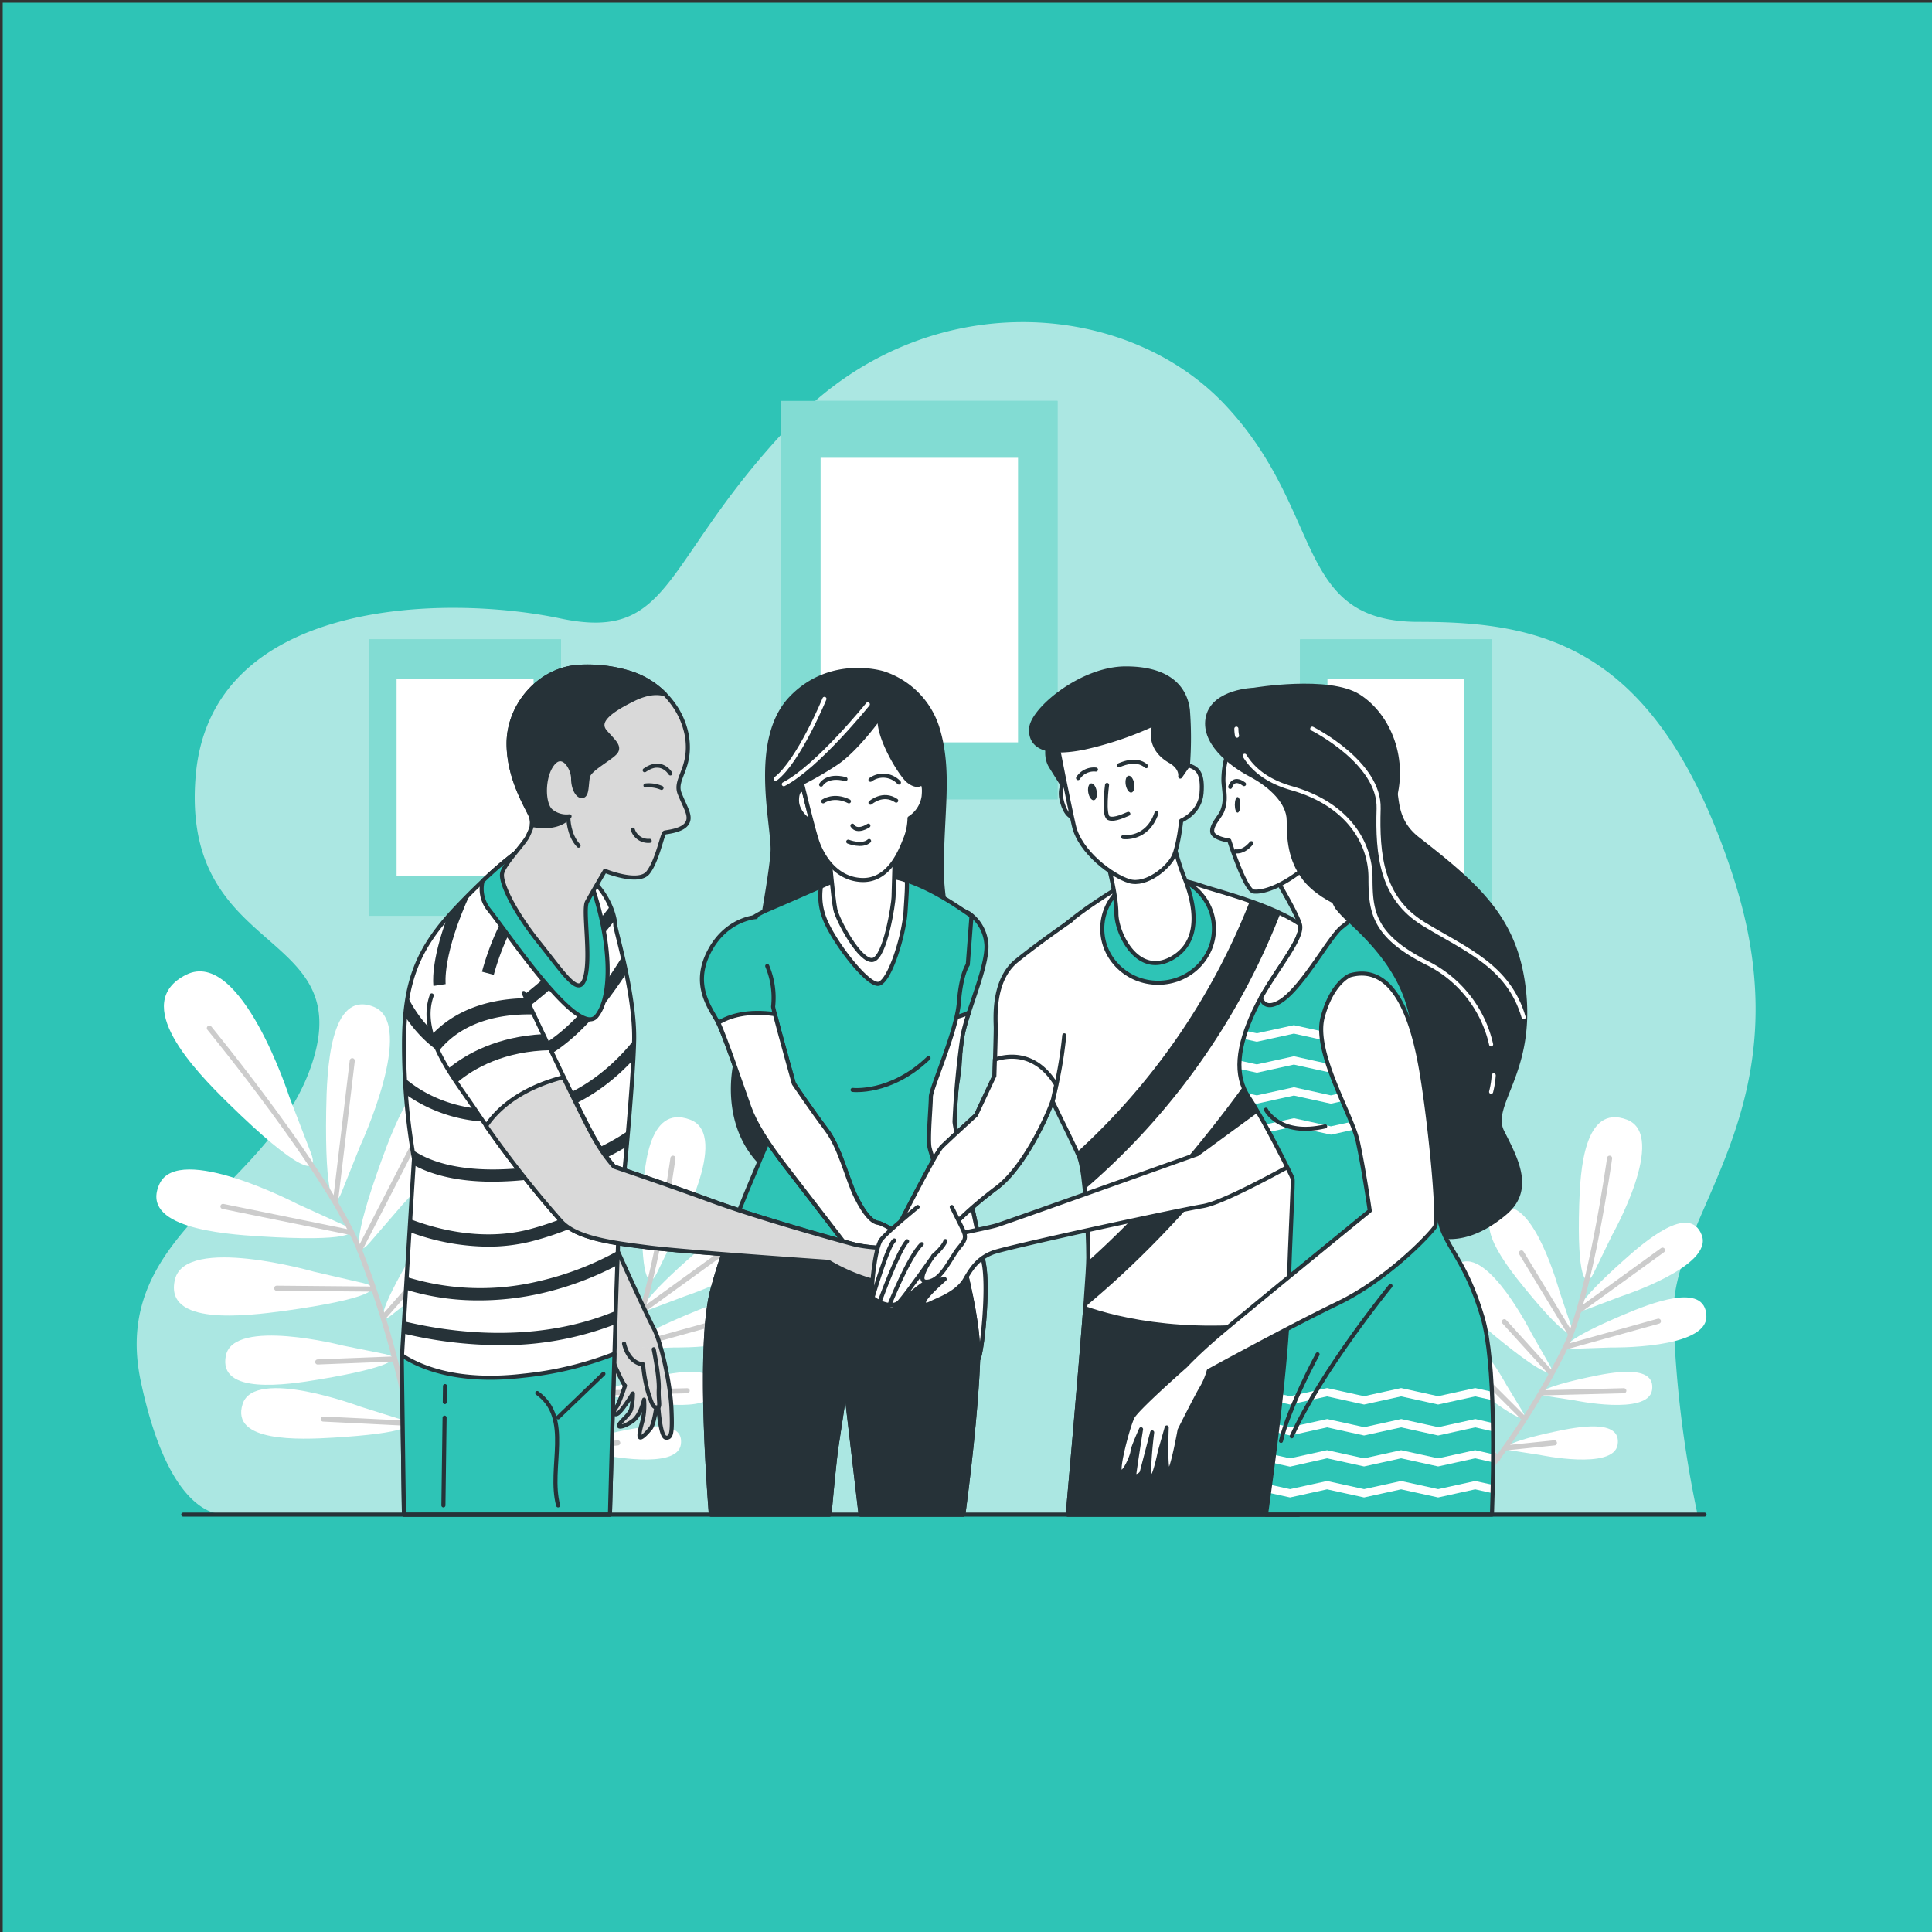 <?xml version="1.0" encoding="UTF-8" standalone="no"?>
<svg
   viewBox="0 0 500 500"
   version="1.1"
   id="svg145"
   sodipodi:docname="Team spirit-bro.svg"
   inkscape:version="1.3.2 (091e20e, 2023-11-25, custom)"
   xmlns:inkscape="http://www.inkscape.org/namespaces/inkscape"
   xmlns:sodipodi="http://sodipodi.sourceforge.net/DTD/sodipodi-0.dtd"
   xmlns="http://www.w3.org/2000/svg"
   xmlns:svg="http://www.w3.org/2000/svg">
  <rect x="0" y="0" width="500" height="500" fill="#808080" stroke="none"/>
  <sodipodi:namedview
     id="namedview145"
     pagecolor="#ffffff"
     bordercolor="#000000"
     borderopacity="0.25"
     inkscape:showpageshadow="2"
     inkscape:pageopacity="0.0"
     inkscape:pagecheckerboard="0"
     inkscape:deskcolor="#d1d1d1"
     inkscape:zoom="1.554"
     inkscape:cx="275.41828"
     inkscape:cy="250"
     inkscape:window-width="1920"
     inkscape:window-height="991"
     inkscape:window-x="-9"
     inkscape:window-y="-9"
     inkscape:window-maximized="1"
     inkscape:current-layer="svg145" />
  <defs
     id="defs5">
    <clipPath
       id="freepik--clip-path--inject-37">
      <path
         d="M168.05,331.43s8,17.76,9.91,21.34,4.13,13.77,4.4,19.82,0,7.3-1.37,7.16-1.93-7.71-1.93-8.95v-1.92s-.69,7.15-1.79,8.53-2.62,2.89-2.75,2.07.27-2.21.82-4.27a16.29,16.29,0,0,0,.28-4.82s-.83,3.85-2.75,5.23-4,1.93-3.31.83,2.48-2.34,2.89-3.72a17.32,17.32,0,0,0,.42-3.85s-2.62,4.26-3.72,4.95-1.1-.82-.41-1.51,2.2-5.37,2.2-5.37-.42-.28-2.34-4.54-3-11.71-3.58-14.6-1.65-6.74-1.65-6.74l-10.6-17.76s-.83-4.27,3.16-5S168.05,331.43,168.05,331.43Z"
         style="fill:#fff;stroke:#263238;stroke-linecap:round;stroke-linejoin:round"
         id="path1" />
    </clipPath>
    <clipPath
       id="freepik--clip-path-2--inject-37">
      <path
         d="M178,358s1.38,6.75,1.24,9.77.55,4.55-.42,4.55-1.23-.69-2.2-3.72a35.52,35.52,0,0,1-1.24-6.88s-3.44,0-4.68-5.1"
         style="fill:#fff;stroke:#263238;stroke-linecap:round;stroke-linejoin:round"
         id="path2" />
    </clipPath>
    <clipPath
       id="freepik--clip-path-3--inject-37">
      <path
         d="M239,333.22c-1.09,0-7.89,0-12-1.09s-23.49-6.51-34.64-10.59-24.15-8.46-24.15-8.46a39.41,39.41,0,0,1-4.63-6.53c-1.23-2-4.45-8.53-7.82-15.48-10.85,2.84-16.31,8-19,12a261.84,261.84,0,0,0,18.39,23.36c3.81,4.35,13.33,5.44,21.77,6.53s44.09,3.54,44.09,3.54a45,45,0,0,0,9.8,4.35c4.35,1.09,6.8,1.36,9.79.27s9.26-1.63,11.16-2.17,3-1.64,2.18-2.18S240.13,333.22,239,333.22Z"
         style="fill:#fff;stroke:#263238;stroke-linecap:round;stroke-linejoin:round"
         id="path3" />
    </clipPath>
    <clipPath
       id="freepik--clip-path-4--inject-37">
      <path
         d="M171.3,191.36a20.67,20.67,0,0,1,11.12,7.42,19.13,19.13,0,0,1,3.73,8.26c1.33,8.1-3.23,10.6-1.76,14.28s2.94,5.59,1.76,7.36-4.85,2.06-5.44,2.21-1.77,6.91-4.12,9.86-10.6-.44-10.6-.44-3.38,5.74-4.41,7.65,1,13.39-.45,18.54-4.85-.44-11.33-8.53-9.42-14.72-9.12-16.93,5.44-7.36,6.33-9.27,1.32-2.8.88-4.56-5.59-9-5.59-18.25,7.35-18.1,17.07-18.84A35.63,35.63,0,0,1,171.3,191.36Z"
         style="fill:#fff;stroke:#263238;stroke-linecap:round;stroke-linejoin:round"
         id="path4" />
    </clipPath>
    <clipPath
       id="freepik--clip-path-5--inject-37">
      <path
         d="M335.14,315.93c.26.78-.52,11.75-1.05,30.82-.4,14.63-3.87,40.63-5.47,51.93h55.59c.4-11.46.9-37.67-2.32-48.54-4.18-14.1-8.88-17-10.44-23.24s-3.92-40.75-7.84-53.81-15.67-20.9-17.5-23.77-7.58-19.59-7.58-19.59l-9.92,8.36s7.31,11.75,8.36,15.41-7.06,12.27-11.23,21.16-5,15.93-1.31,21.41S334.88,315.14,335.14,315.93Z"
         style="fill:#2EC4B6;stroke:#263238;stroke-linecap:round;stroke-linejoin:round"
         id="path5" />
    </clipPath>
  </defs>
  <rect
     style="fill:#2ec4b6;fill-opacity:1;stroke:#323232;stroke-width:0.699"
     id="rect98"
     width="500.644"
     height="500.001"
     x="0.35"
     y="0.35" />
  <g
     id="freepik--background-simple--inject-37"
     transform="matrix(1.052,0,0,1.052,-18.071,-27.431)">
    <path
       d="M 434.75,398.49 H 74.07 c 0,0 -14.34,4.68 -22.25,-32.56 -7.91,-37.24 32.8,-47.22 42.48,-79.38 9.68,-32.16 -32.55,-25.39 -29,-69.4 3.55,-44.01 61.58,-44.86 89.73,-38.93 28.15,5.93 24.63,-14.39 57.18,-48.25 32.55,-33.86 81.79,-30.46 106.41,-4.23 24.62,26.23 16.72,53.32 47.51,53.32 30.79,0 58.94,5.93 77.41,62.63 18.47,56.7 -15.29,82.62 -14.68,108.18 a 275.52,275.52 0 0 0 5.89,48.62 z"
       style="fill:#2ec4b6"
       id="path6" />
    <path
       d="M 434.75,398.49 H 74.07 c 0,0 -14.34,4.68 -22.25,-32.56 -7.91,-37.24 32.8,-47.22 42.48,-79.38 9.68,-32.16 -32.55,-25.39 -29,-69.4 3.55,-44.01 61.58,-44.86 89.73,-38.93 28.15,5.93 24.63,-14.39 57.18,-48.25 32.55,-33.86 81.79,-30.46 106.41,-4.23 24.62,26.23 16.72,53.32 47.51,53.32 30.79,0 58.94,5.93 77.41,62.63 18.47,56.7 -15.29,82.62 -14.68,108.18 a 275.52,275.52 0 0 0 5.89,48.62 z"
       style="opacity:0.6;fill:#ffffff"
       id="path7" />
  </g>
  <g
     id="freepik--Pictures--inject-37"
     transform="matrix(1.052,0,0,1.052,-18.071,-27.431)">
    <rect
       x="209.33"
       y="124.7"
       width="68"
       height="98"
       style="fill:#2ec4b6"
       id="rect7" />
    <rect
       x="209.33"
       y="124.7"
       width="68"
       height="98"
       style="opacity:0.4;fill:#ffffff"
       id="rect8" />
    <rect
       x="219.05"
       y="138.7"
       width="48.57"
       height="70"
       style="fill:#ffffff"
       id="rect9" />
    <rect
       x="108"
       y="183.37"
       width="47.18"
       height="68"
       style="fill:#2ec4b6"
       id="rect10" />
    <rect
       x="108"
       y="183.37"
       width="47.18"
       height="68"
       style="opacity:0.4;fill:#ffffff"
       id="rect11" />
    <rect
       x="114.74"
       y="193.08"
       width="33.7"
       height="48.57"
       style="fill:#ffffff"
       id="rect12" />
    <rect
       x="337"
       y="183.37"
       width="47.18"
       height="68"
       style="fill:#2ec4b6"
       id="rect13" />
    <rect
       x="337"
       y="183.37"
       width="47.18"
       height="68"
       style="opacity:0.4;fill:#ffffff"
       id="rect14" />
    <rect
       x="343.74"
       y="193.08"
       width="33.7"
       height="48.57"
       style="fill:#ffffff"
       id="rect15" />
  </g>
  <g
     id="freepik--Plants--inject-37"
     transform="matrix(1.052,0,0,1.052,-18.071,-27.431)">
    <path
       d="m 331.63,319.41 c -2,5 -4.12,1 -3.79,-20.06 0.16,-9.86 0.85,-30 11.76,-25.57 10.47,4.26 -3.33,34.05 -3.33,34.05 z m 15,3 c 0,0 22.73,-23.69 14.2,-31.12 -8.87,-7.74 -16.07,11.09 -19.42,20.37 -7.14,19.79 -6.48,24.28 -2.93,20.19 z m 4.79,21.26 c 0,0 20.81,-14.82 15.37,-21.74 -5.66,-7.2 -13.89,6.16 -17.8,12.76 -8.33,14.1 -8.47,17.63 -5.17,15 z m 5.63,21.2 c 0,0 20.82,-14.82 15.38,-21.74 -5.67,-7.2 -13.9,6.15 -17.8,12.76 -8.33,14.09 -8.48,17.63 -5.17,15 z m -36.34,-42.62 c 0,0 -29.13,-15.16 -33.86,-4.89 -4.93,10.69 15.16,12.31 25,12.91 21,1.3 25.13,-0.6 20.21,-2.86 z m 4.1,16.68 c 0,0 -31.56,-9.06 -34.16,1.95 -2.7,11.45 17.31,9 27.08,7.68 20.84,-2.9 24.5,-5.58 19.23,-6.82 z m 7.22,18.2 c 0,0 -26.89,-6.94 -28.84,2.43 -2,9.75 14.85,7.25 23.08,5.87 17.55,-2.94 20.59,-5.29 16.11,-6.21 z m 4.21,15 c 0,0 -26,-9.76 -28.93,-0.65 -3.05,9.49 14,8.79 22.32,8.29 17.77,-1.06 21,-3.07 16.67,-4.47 z M 318.81,296 c 0,0 -11.87,-36.9 -25.35,-30.19 -14,7 2.18,23.61 10.29,31.58 17.29,17 22.64,18.18 20.37,12.25 z"
       style="fill:#ffffff"
       id="path15" />
    <path
       d="m 299.1,279 c 0,0 29.82,36.38 36.95,54.59 8.2,20.93 13.78,44.5 14.89,64"
       style="fill:none;stroke:#cccccc;stroke-width:1.252px;stroke-linecap:round;stroke-linejoin:round"
       id="path16" />
    <line
       x1="330.11"
       y1="321.7"
       x2="334.26"
       y2="287.01"
       style="fill:none;stroke:#cccccc;stroke-width:1.252px;stroke-linecap:round;stroke-linejoin:round"
       id="line16" />
    <line
       x1="336.05"
       y1="333.58"
       x2="351.05"
       y2="304.42"
       style="fill:none;stroke:#cccccc;stroke-width:1.252px;stroke-linecap:round;stroke-linejoin:round"
       id="line17" />
    <line
       x1="333.86"
       y1="329.26"
       x2="302.44"
       y2="322.86"
       style="fill:none;stroke:#cccccc;stroke-width:1.252px;stroke-linecap:round;stroke-linejoin:round"
       id="line18" />
    <line
       x1="341.95"
       y1="350.13"
       x2="360.42"
       y2="329.09"
       style="fill:none;stroke:#cccccc;stroke-width:1.252px;stroke-linecap:round;stroke-linejoin:round"
       id="line19" />
    <line
       x1="339.37"
       y1="343.2"
       x2="315.66"
       y2="342.99"
       style="fill:none;stroke:#cccccc;stroke-width:1.252px;stroke-linecap:round;stroke-linejoin:round"
       id="line20" />
    <line
       x1="343.94"
       y1="360.42"
       x2="325.75"
       y2="361.13"
       style="fill:none;stroke:#cccccc;stroke-width:1.252px;stroke-linecap:round;stroke-linejoin:round"
       id="line21" />
    <line
       x1="347.67"
       y1="371.4"
       x2="357.41"
       y2="358.42"
       style="fill:none;stroke:#cccccc;stroke-width:1.252px;stroke-linecap:round;stroke-linejoin:round"
       id="line22" />
    <line
       x1="348.39"
       y1="376.23"
       x2="327.11"
       y2="375.17"
       style="fill:none;stroke:#cccccc;stroke-width:1.252px;stroke-linecap:round;stroke-linejoin:round"
       id="line23" />
    <path
       d="m 407.65,348.14 c -3.67,1.38 -2.55,-1.71 8.8,-11.87 5.32,-4.77 16.38,-14.3 19.38,-6.32 2.89,7.67 -19.74,15 -19.74,15 z m 5.77,9.43 c 0,0 23.78,0.45 23.54,-7.74 -0.25,-8.52 -13.8,-3.1 -20.38,-0.32 -14,5.93 -16.11,8.49 -12.19,8.37 z m -8.95,13 c 0,0 18.11,3.79 19.12,-2.51 1,-6.55 -10.11,-4.36 -15.54,-3.19 -11.59,2.49 -13.54,4.15 -10.53,4.63 z M 396,384 c 0,0 18.12,3.79 19.12,-2.51 1.05,-6.55 -10.1,-4.37 -15.54,-3.2 C 388,380.78 386,382.44 389,382.92 Z m 4.81,-40.28 c 0,0 -6.26,-22.95 -14,-20.42 -8.11,2.63 0.91,14.12 5.43,19.65 9.63,11.81 12.67,13.07 11.45,9.34 z m -6.86,10.38 c 0,0 -10.69,-21.24 -17.82,-17.22 -7.43,4.2 3.69,13.66 9.21,18.18 11.79,9.66 15,10.29 13.09,6.88 z m -6.13,12.78 c 0,0 -9.53,-17.71 -15.47,-14.14 -6.18,3.72 3.44,11.46 8.22,15.16 10.19,7.89 12.93,8.35 11.22,5.51 z m -5.92,9.63 c 0,0 -7.6,-18.63 -13.88,-15.71 -6.54,3 2.2,11.76 6.56,15.95 9.3,8.93 12,9.68 10.58,6.67 z m 31.91,-46.67 c 0,0 13.79,-24.45 3.6,-28.32 -10.6,-4 -11.49,12.77 -11.74,21 -0.54,17.56 1.46,21 3.5,16.86 z"
       style="fill:#ffffff"
       id="path23" />
    <path
       d="m 413.15,311 c 0,0 -4.69,33.74 -10.87,46.49 -7.1,14.64 -17.82,30.23 -27.66,40.41"
       style="fill:none;stroke:#cccccc;stroke-width:1.252px;stroke-linecap:round;stroke-linejoin:round"
       id="path24" />
    <line
       x1="405.68"
       y1="348.46"
       x2="426.17"
       y2="333.62"
       style="fill:none;stroke:#cccccc;stroke-width:1.252px;stroke-linecap:round;stroke-linejoin:round"
       id="line24" />
    <line
       x1="402.28"
       y1="357.46"
       x2="425.16"
       y2="351.1"
       style="fill:none;stroke:#cccccc;stroke-width:1.252px;stroke-linecap:round;stroke-linejoin:round"
       id="line25" />
    <line
       x1="403.5"
       y1="354.17"
       x2="391.46"
       y2="334.31"
       style="fill:none;stroke:#cccccc;stroke-width:1.252px;stroke-linecap:round;stroke-linejoin:round"
       id="line26" />
    <line
       x1="396.38"
       y1="368.73"
       x2="416.65"
       y2="368.21"
       style="fill:none;stroke:#cccccc;stroke-width:1.252px;stroke-linecap:round;stroke-linejoin:round"
       id="line27" />
    <line
       x1="398.8"
       y1="363.95"
       x2="387.25"
       y2="351.23"
       style="fill:none;stroke:#cccccc;stroke-width:1.252px;stroke-linecap:round;stroke-linejoin:round"
       id="line28" />
    <line
       x1="391.88"
       y1="374.84"
       x2="382.56"
       y2="365.52"
       style="fill:none;stroke:#cccccc;stroke-width:1.252px;stroke-linecap:round;stroke-linejoin:round"
       id="line29" />
    <line
       x1="387.87"
       y1="382.23"
       x2="399.57"
       y2="381.03"
       style="fill:none;stroke:#cccccc;stroke-width:1.252px;stroke-linecap:round;stroke-linejoin:round"
       id="line30" />
    <line
       x1="385.65"
       y1="384.98"
       x2="375.76"
       y2="373.15"
       style="fill:none;stroke:#cccccc;stroke-width:1.252px;stroke-linecap:round;stroke-linejoin:round"
       id="line31" />
    <path
       d="m 101.21,319.41 c -2,5 -4.12,1 -3.79,-20.06 0.16,-9.86 0.85,-30 11.76,-25.57 10.48,4.26 -3.33,34.05 -3.33,34.05 z m 15,3 c 0,0 22.73,-23.69 14.21,-31.12 -8.88,-7.74 -16.08,11.09 -19.43,20.37 -7.14,19.79 -6.48,24.28 -2.93,20.19 z m 4.79,21.24 c 0,0 20.82,-14.82 15.37,-21.74 -5.66,-7.2 -13.89,6.16 -17.8,12.76 -8.33,14.1 -8.47,17.63 -5.16,15 z m 5.64,21.2 c 0,0 20.79,-14.85 15.36,-21.74 -5.67,-7.2 -13.9,6.15 -17.8,12.76 -8.33,14.09 -8.48,17.63 -5.17,15 z M 90.27,322.23 c 0,0 -29.12,-15.16 -33.86,-4.89 -4.93,10.69 15.16,12.31 25,12.91 21,1.3 25.12,-0.6 20.2,-2.86 z m 4.1,16.68 c 0,0 -31.55,-9.06 -34.16,1.95 -2.7,11.45 17.31,9 27.08,7.68 20.84,-2.9 24.51,-5.58 19.24,-6.82 z m 7.22,18.2 c 0,0 -26.89,-6.94 -28.84,2.43 -2,9.75 14.85,7.25 23.08,5.87 17.55,-2.94 20.59,-5.29 16.11,-6.21 z m 4.21,15 c 0,0 -26,-9.76 -28.93,-0.65 -3.05,9.49 14,8.79 22.32,8.29 17.77,-1.06 21,-3.07 16.68,-4.47 z M 88.39,296 c 0,0 -11.87,-36.86 -25.39,-30.15 -14,7 2.18,23.61 10.29,31.58 17.3,17 22.65,18.18 20.37,12.25 z"
       style="fill:#ffffff"
       id="path31" />
    <path
       d="m 68.68,279 c 0,0 29.82,36.38 36.95,54.59 8.2,20.93 13.78,44.5 14.89,64"
       style="fill:none;stroke:#cccccc;stroke-width:1.252px;stroke-linecap:round;stroke-linejoin:round"
       id="path32" />
    <line
       x1="99.7"
       y1="321.7"
       x2="103.84"
       y2="287.01"
       style="fill:none;stroke:#cccccc;stroke-width:1.252px;stroke-linecap:round;stroke-linejoin:round"
       id="line32" />
    <line
       x1="105.63"
       y1="333.58"
       x2="120.63"
       y2="304.42"
       style="fill:none;stroke:#cccccc;stroke-width:1.252px;stroke-linecap:round;stroke-linejoin:round"
       id="line33" />
    <line
       x1="103.44"
       y1="329.26"
       x2="72.03"
       y2="322.86"
       style="fill:none;stroke:#cccccc;stroke-width:1.252px;stroke-linecap:round;stroke-linejoin:round"
       id="line34" />
    <line
       x1="111.53"
       y1="350.13"
       x2="130"
       y2="329.09"
       style="fill:none;stroke:#cccccc;stroke-width:1.252px;stroke-linecap:round;stroke-linejoin:round"
       id="line35" />
    <line
       x1="108.95"
       y1="343.2"
       x2="85.24"
       y2="342.99"
       style="fill:none;stroke:#cccccc;stroke-width:1.252px;stroke-linecap:round;stroke-linejoin:round"
       id="line36" />
    <line
       x1="113.52"
       y1="360.42"
       x2="95.33"
       y2="361.13"
       style="fill:none;stroke:#cccccc;stroke-width:1.252px;stroke-linecap:round;stroke-linejoin:round"
       id="line37" />
    <line
       x1="117.26"
       y1="371.4"
       x2="127"
       y2="358.42"
       style="fill:none;stroke:#cccccc;stroke-width:1.252px;stroke-linecap:round;stroke-linejoin:round"
       id="line38" />
    <line
       x1="117.97"
       y1="376.23"
       x2="96.69"
       y2="375.17"
       style="fill:none;stroke:#cccccc;stroke-width:1.252px;stroke-linecap:round;stroke-linejoin:round"
       id="line39" />
    <path
       d="m 177.23,348.14 c -3.67,1.38 -2.55,-1.71 8.8,-11.87 5.33,-4.77 16.38,-14.3 19.38,-6.32 2.89,7.67 -19.74,15 -19.74,15 z m 5.77,9.43 c 0,0 23.78,0.45 23.54,-7.74 -0.25,-8.52 -13.8,-3.1 -20.38,-0.32 -14,5.93 -16.11,8.49 -12.19,8.37 z m -8.95,13 c 0,0 18.11,3.79 19.12,-2.51 1,-6.55 -10.11,-4.36 -15.54,-3.19 C 166,367.36 164.09,369 167.1,369.5 Z M 165.54,384 c 0,0 18.12,3.79 19.12,-2.51 1.05,-6.55 -10.1,-4.37 -15.53,-3.2 -11.6,2.5 -13.55,4.16 -10.53,4.64 z m 4.81,-40.28 c 0,0 -6.25,-22.95 -14,-20.42 -8.11,2.63 0.9,14.12 5.42,19.65 9.63,11.81 12.67,13.07 11.45,9.34 z m -6.86,10.38 c 0,0 -10.69,-21.24 -17.82,-17.22 -7.43,4.2 3.69,13.66 9.22,18.18 11.79,9.66 15,10.29 13.08,6.88 z m -6.13,12.78 c 0,0 -9.53,-17.71 -15.47,-14.14 -6.18,3.72 3.44,11.46 8.22,15.16 10.19,7.89 12.94,8.35 11.22,5.51 z m -5.92,9.63 c 0,0 -7.59,-18.63 -13.88,-15.71 -6.54,3 2.21,11.76 6.56,15.95 9.3,8.93 12,9.68 10.58,6.67 z m 31.91,-46.67 c 0,0 13.8,-24.45 3.61,-28.32 -10.61,-4 -11.49,12.77 -11.75,21 -0.53,17.56 1.46,21 3.5,16.86 z"
       style="fill:#ffffff"
       id="path39" />
    <path
       d="m 182.73,311 c 0,0 -4.69,33.74 -10.87,46.49 -7.1,14.64 -17.82,30.23 -27.66,40.41"
       style="fill:none;stroke:#cccccc;stroke-width:1.252px;stroke-linecap:round;stroke-linejoin:round"
       id="path40" />
    <line
       x1="175.26"
       y1="348.46"
       x2="195.75"
       y2="333.62"
       style="fill:none;stroke:#cccccc;stroke-width:1.252px;stroke-linecap:round;stroke-linejoin:round"
       id="line40" />
    <line
       x1="171.86"
       y1="357.46"
       x2="194.74"
       y2="351.1"
       style="fill:none;stroke:#cccccc;stroke-width:1.252px;stroke-linecap:round;stroke-linejoin:round"
       id="line41" />
    <line
       x1="173.08"
       y1="354.17"
       x2="161.04"
       y2="334.31"
       style="fill:none;stroke:#cccccc;stroke-width:1.252px;stroke-linecap:round;stroke-linejoin:round"
       id="line42" />
    <line
       x1="165.96"
       y1="368.73"
       x2="186.23"
       y2="368.21"
       style="fill:none;stroke:#cccccc;stroke-width:1.252px;stroke-linecap:round;stroke-linejoin:round"
       id="line43" />
    <line
       x1="168.38"
       y1="363.95"
       x2="156.83"
       y2="351.23"
       style="fill:none;stroke:#cccccc;stroke-width:1.252px;stroke-linecap:round;stroke-linejoin:round"
       id="line44" />
    <line
       x1="161.46"
       y1="374.84"
       x2="152.14"
       y2="365.52"
       style="fill:none;stroke:#cccccc;stroke-width:1.252px;stroke-linecap:round;stroke-linejoin:round"
       id="line45" />
    <line
       x1="157.45"
       y1="382.23"
       x2="169.15"
       y2="381.03"
       style="fill:none;stroke:#cccccc;stroke-width:1.252px;stroke-linecap:round;stroke-linejoin:round"
       id="line46" />
    <line
       x1="155.24"
       y1="384.98"
       x2="145.34"
       y2="373.15"
       style="fill:none;stroke:#cccccc;stroke-width:1.252px;stroke-linecap:round;stroke-linejoin:round"
       id="line47" />
  </g>
  <g
     id="freepik--Characters--inject-37"
     transform="matrix(1.052,0,0,1.052,-18.071,-27.431)">
    <path
       d="m 234.47,191.7 c 0,0 -12.8,-4.08 -22.59,6 -9.79,10.08 -4.63,30.21 -4.63,37.28 0,7.07 -9,52 -9,52 0,0 -4.36,16.33 7.62,26.68 11.98,10.35 34.12,9.45 43.57,-10.47 9.45,-19.92 -0.57,-48.32 -0.57,-63 0,-14.68 2.18,-24.49 -1.09,-35.1 A 20.63,20.63 0 0 0 234.47,191.7 Z"
       style="fill:#263238;stroke:#263238;stroke-linecap:round;stroke-linejoin:round"
       id="path47" />
    <path
       d="m 230.67,199.33 c 0,0 -12.34,15.34 -20.67,19.67"
       style="fill:none;stroke:#ffffff;stroke-linecap:round;stroke-linejoin:round"
       id="path48" />
    <path
       d="m 220,198 c 0,0 -6.33,15.33 -12,19.67"
       style="fill:none;stroke:#ffffff;stroke-linecap:round;stroke-linejoin:round"
       id="path49" />
    <path
       d="m 255.51,250.73 a 10.2,10.2 0 0 1 4.28,7.2 c 0.73,5.1 -4.71,16.89 -5.8,22.72 A 208,208 0 0 0 252,302 c 0,1.82 6.2,28.78 7.29,35.34 1.09,6.56 -0.55,22 -1.46,23.13 -0.91,1.13 -3.46,-4.19 -3.64,-7.65 -0.18,-3.46 -6.92,-30.06 -9.47,-38.07 -2.55,-8.01 -1.83,-18.58 -1.83,-18.58 0,0 3.47,-24.23 3.47,-33.52 0,-9.29 0.28,-16.24 0.28,-16.24 z"
       style="fill:#2ec4b6;stroke:#263238;stroke-linecap:round;stroke-linejoin:round"
       id="path50" />
    <path
       d="m 257.81,360.43 c 0.91,-1.09 2.55,-16.58 1.46,-23.13 C 258.18,330.75 252,303.78 252,302 a 208,208 0 0 1 2,-21.31 46.86,46.86 0 0 1 1.54,-5.52 15.76,15.76 0 0 1 -6.87,1.56 c -1.27,0 -2.51,1.17 -3.7,3.16 -1,8.46 -2.09,16.28 -2.09,16.28 0,0 -0.72,10.56 1.83,18.58 2.55,8.02 9.29,34.61 9.47,38.07 0.18,3.46 2.72,8.7 3.63,7.61 z"
       style="fill:#ffffff;stroke:#263238;stroke-linecap:round;stroke-linejoin:round"
       id="path51" />
    <path
       d="m 221.24,398.68 c 0.4,-4.48 1.24,-13.6 1.78,-17.12 0.73,-4.73 2.18,-14.39 2.18,-14.39 l 3.69,31.51 h 25.28 c 0.91,-6.87 3.2,-25.29 3.64,-38.25 0.55,-16.21 -11.66,-49.73 -12,-52.28 -0.34,-2.55 0.36,-10 0.36,-12.2 0,-2.2 6.36,-16.16 6.9,-23.27 0.54,-7.11 2.19,-9.29 2.19,-9.29 l 0.91,-12 c -0.55,-0.18 -8.72,-6.61 -16.92,-9 a 30.57,30.57 0 0 0 -15.3,-0.36 c 0,0 -11.84,5.28 -17.85,7.83 -6.01,2.55 -10.95,7.47 -11.1,13.84 -0.15,6.37 11.65,33.52 12.75,35.53 1.1,2.01 -2.37,9.1 -3.83,12.75 -1.46,3.65 -7.47,16.76 -11.47,31.33 -3.43,12.44 -1.14,45.87 -0.39,55.37 z"
       style="fill:#2ec4b6;stroke:#263238;stroke-linecap:round;stroke-linejoin:round"
       id="path52" />
    <path
       d="m 226.92,294.2 c 0,0 9.34,1.12 18.69,-7.85"
       style="fill:none;stroke:#263238;stroke-linecap:round;stroke-linejoin:round"
       id="path53" />
    <path
       d="m 233.4,268.08 c 2.73,-0.73 6.2,-12 6.56,-17.85 0.2,-3.27 0.4,-5.71 0.31,-7.51 -0.34,-0.11 -0.69,-0.23 -1,-0.33 a 30.57,30.57 0 0 0 -15.3,-0.36 l -4.82,2.14 a 15.09,15.09 0 0 0 0.81,7.69 c 1.97,5.47 10.71,16.95 13.44,16.22 z"
       style="fill:#ffffff;stroke:#263238;stroke-linecap:round;stroke-linejoin:round"
       id="path54" />
    <path
       d="m 221.2,236.44 c 0,0 0.92,10.73 1.47,13.36 0.55,2.63 6.08,13 9.21,12.43 3.13,-0.57 5.12,-14.12 5.12,-15.44 0,-1.32 0.37,-12 0.37,-12 0,0 -6.59,5.41 -16.17,1.65 z"
       style="fill:#ffffff;stroke:#263238;stroke-linecap:round;stroke-linejoin:round"
       id="path55" />
    <path
       d="m 203.16,251.68 c 0,0 -7.46,0.37 -11.65,8.75 -4.19,8.38 0.72,14 2.36,17.3 1.64,3.3 6.2,16.76 7.65,20.77 1.45,4.01 4.38,8.74 9.48,15.3 5.1,6.56 15.84,20.58 15.84,20.58 l 2.92,5.1 c 0,0 4.92,5.65 5.46,5.83 0.54,0.18 3.83,4.37 5.1,1.82 1.27,-2.55 0,-11.65 0,-11.65 0,0 2,4 2.74,3.09 0.74,-0.91 -0.19,-2.91 -0.91,-5.1 -0.72,-2.19 -7.46,-6.37 -8.93,-6.56 -1.47,-0.19 -3.28,-2 -5.46,-6.37 -2.18,-4.37 -3.83,-12 -7.29,-16.58 -3.46,-4.58 -8,-11.29 -8,-11.29 0,0 -5.1,-18.22 -5.1,-18.95 a 20.18,20.18 0 0 0 -1.45,-10"
       style="fill:#2ec4b6;stroke:#263238;stroke-linecap:round;stroke-linejoin:round"
       id="path56" />
    <path
       d="m 233.22,326.91 c -1.46,-0.18 -3.28,-2 -5.46,-6.37 -2.18,-4.37 -3.83,-12 -7.29,-16.58 -3.46,-4.58 -8,-11.29 -8,-11.29 0,0 -3.45,-12.34 -4.67,-17.11 -6.7,-0.94 -11.12,0.41 -13.93,2.13 1.64,3.28 6.2,16.76 7.65,20.77 1.45,4.01 4.38,8.74 9.48,15.3 5.1,6.56 15.84,20.58 15.84,20.58 l 2.92,5.1 c 0,0 4.92,5.65 5.46,5.83 0.54,0.18 3.83,4.37 5.1,1.82 1.27,-2.55 0,-11.65 0,-11.65 0,0 2,4 2.74,3.09 0.74,-0.91 -0.19,-2.91 -0.91,-5.1 -0.72,-2.19 -7.46,-6.33 -8.93,-6.52 z"
       style="fill:#ffffff;stroke:#263238;stroke-linecap:round;stroke-linejoin:round"
       id="path57" />
    <path
       d="m 221.24,398.68 c 0.4,-4.48 1.24,-13.6 1.78,-17.12 0.73,-4.73 2.18,-14.39 2.18,-14.39 l 3.69,31.51 h 25.28 c 0.91,-6.87 3.2,-25.29 3.64,-38.25 0.23,-6.75 -1.76,-16.51 -4.18,-25.78 -21.37,4.68 -45.6,1.29 -58.18,-1.15 -1.06,3.13 -2.1,6.42 -3,9.81 -3.43,12.44 -1.14,45.87 -0.39,55.37 z"
       style="fill:#263238;stroke:#263238;stroke-linecap:round;stroke-linejoin:round"
       id="path58" />
    <path
       d="m 214.87,220.46 c 0,0 -1.63,-0.73 -1.63,2.54 0,3.27 3.63,5.44 3.63,5.44 z"
       style="fill:#ffffff;stroke:#263238;stroke-linecap:round;stroke-linejoin:round"
       id="path59" />
    <path
       d="m 233.58,202.5 c 0,0 -5.82,8.2 -10.93,11.48 a 81.73,81.73 0 0 1 -8.19,4.73 c 0,0 2.55,10.57 3.64,14 1.09,3.43 4.36,9.49 10.92,9.85 6.56,0.36 9.48,-6.57 10.76,-9.85 a 14.17,14.17 0 0 0 1.15,-5.36 7.62,7.62 0 0 0 3.46,-5.28 c 0.36,-3.46 -0.55,-3.28 -0.55,-3.28 0,0 -1,1.13 -3.17,-0.57 -1.76,-1.31 -7.67,-10.8 -7.09,-15.72 z"
       style="fill:#ffffff;stroke:#263238;stroke-linecap:round;stroke-linejoin:round"
       id="path60" />
    <path
       d="m 219.69,223.21 c 0,0 2.57,-1.88 6.33,0"
       style="fill:none;stroke:#263238;stroke-linecap:round;stroke-linejoin:round"
       id="path61" />
    <path
       d="m 231.32,223.55 c 0,0 3.08,-2.74 6.33,-0.51"
       style="fill:none;stroke:#263238;stroke-linecap:round;stroke-linejoin:round"
       id="path62" />
    <path
       d="m 219.18,219.1 c 0,0 1.37,-2.56 6,-1.36"
       style="fill:none;stroke:#263238;stroke-linecap:round;stroke-linejoin:round"
       id="path63" />
    <path
       d="m 231.32,217.91 a 5.29,5.29 0 0 1 7,0.68"
       style="fill:none;stroke:#263238;stroke-linecap:round;stroke-linejoin:round"
       id="path64" />
    <path
       d="m 230.81,229.19 c 0,0 -2.74,1.88 -3.93,0"
       style="fill:none;stroke:#263238;stroke-linecap:round;stroke-linejoin:round"
       id="path65" />
    <path
       d="m 225.85,233.13 c 0,0 3.42,1.36 5.13,-0.17"
       style="fill:none;stroke:#263238;stroke-linecap:round;stroke-linejoin:round"
       id="path66" />
    <path
       d="m 168.05,331.43 c 0,0 8,17.76 9.91,21.34 1.91,3.58 4.13,13.77 4.4,19.82 0.27,6.05 0,7.3 -1.37,7.16 -1.37,-0.14 -1.93,-7.71 -1.93,-8.95 v -1.92 c 0,0 -0.69,7.15 -1.79,8.53 -1.1,1.38 -2.62,2.89 -2.75,2.07 -0.13,-0.82 0.27,-2.21 0.82,-4.27 a 16.29,16.29 0 0 0 0.28,-4.82 c 0,0 -0.83,3.85 -2.75,5.23 -1.92,1.38 -4,1.93 -3.31,0.83 0.69,-1.1 2.48,-2.34 2.89,-3.72 a 17.32,17.32 0 0 0 0.42,-3.85 c 0,0 -2.62,4.26 -3.72,4.95 -1.1,0.69 -1.1,-0.82 -0.41,-1.51 0.69,-0.69 2.2,-5.37 2.2,-5.37 0,0 -0.42,-0.28 -2.34,-4.54 -1.92,-4.26 -3,-11.71 -3.58,-14.6 -0.58,-2.89 -1.65,-6.74 -1.65,-6.74 l -10.6,-17.76 c 0,0 -0.83,-4.27 3.16,-5 3.99,-0.73 12.12,13.12 12.12,13.12 z"
       style="fill:#ffffff"
       id="path67" />
    <g
       clip-path="url(#freepik--clip-path--inject-37)"
       id="g68">
      <path
         d="m 168.05,331.43 c 0,0 8,17.76 9.91,21.34 1.91,3.58 4.13,13.77 4.4,19.82 0.27,6.05 0,7.3 -1.37,7.16 -1.37,-0.14 -1.93,-7.71 -1.93,-8.95 v -1.92 c 0,0 -0.69,7.15 -1.79,8.53 -1.1,1.38 -2.62,2.89 -2.75,2.07 -0.13,-0.82 0.27,-2.21 0.82,-4.27 a 16.29,16.29 0 0 0 0.28,-4.82 c 0,0 -0.83,3.85 -2.75,5.23 -1.92,1.38 -4,1.93 -3.31,0.83 0.69,-1.1 2.48,-2.34 2.89,-3.72 a 17.32,17.32 0 0 0 0.42,-3.85 c 0,0 -2.62,4.26 -3.72,4.95 -1.1,0.69 -1.1,-0.82 -0.41,-1.51 0.69,-0.69 2.2,-5.37 2.2,-5.37 0,0 -0.42,-0.28 -2.34,-4.54 -1.92,-4.26 -3,-11.71 -3.58,-14.6 -0.58,-2.89 -1.65,-6.74 -1.65,-6.74 l -10.6,-17.76 c 0,0 -0.83,-4.27 3.16,-5 3.99,-0.73 12.12,13.12 12.12,13.12 z"
         style="opacity:0.15"
         id="path68" />
    </g>
    <path
       d="m 168.05,331.43 c 0,0 8,17.76 9.91,21.34 1.91,3.58 4.13,13.77 4.4,19.82 0.27,6.05 0,7.3 -1.37,7.16 -1.37,-0.14 -1.93,-7.71 -1.93,-8.95 v -1.92 c 0,0 -0.69,7.15 -1.79,8.53 -1.1,1.38 -2.62,2.89 -2.75,2.07 -0.13,-0.82 0.27,-2.21 0.82,-4.27 a 16.29,16.29 0 0 0 0.28,-4.82 c 0,0 -0.83,3.85 -2.75,5.23 -1.92,1.38 -4,1.93 -3.31,0.83 0.69,-1.1 2.48,-2.34 2.89,-3.72 a 17.32,17.32 0 0 0 0.42,-3.85 c 0,0 -2.62,4.26 -3.72,4.95 -1.1,0.69 -1.1,-0.82 -0.41,-1.51 0.69,-0.69 2.2,-5.37 2.2,-5.37 0,0 -0.42,-0.28 -2.34,-4.54 -1.92,-4.26 -3,-11.71 -3.58,-14.6 -0.58,-2.89 -1.65,-6.74 -1.65,-6.74 l -10.6,-17.76 c 0,0 -0.83,-4.27 3.16,-5 3.99,-0.73 12.12,13.12 12.12,13.12 z"
       style="fill:none;stroke:#263238;stroke-linecap:round;stroke-linejoin:round"
       id="path69" />
    <path
       d="m 178,358 c 0,0 1.38,6.75 1.24,9.77 -0.14,3.02 0.55,4.55 -0.42,4.55 -0.97,0 -1.23,-0.69 -2.2,-3.72 a 35.52,35.52 0 0 1 -1.24,-6.88 c 0,0 -3.44,0 -4.68,-5.1"
       style="fill:#ffffff"
       id="path70" />
    <g
       clip-path="url(#freepik--clip-path-2--inject-37)"
       id="g71">
      <path
         d="m 178,358 c 0,0 1.38,6.75 1.24,9.77 -0.14,3.02 0.55,4.55 -0.42,4.55 -0.97,0 -1.23,-0.69 -2.2,-3.72 a 35.52,35.52 0 0 1 -1.24,-6.88 c 0,0 -3.44,0 -4.68,-5.1"
         style="opacity:0.15"
         id="path71" />
    </g>
    <path
       d="m 178,358 c 0,0 1.38,6.75 1.24,9.77 -0.14,3.02 0.55,4.55 -0.42,4.55 -0.97,0 -1.23,-0.69 -2.2,-3.72 a 35.52,35.52 0 0 1 -1.24,-6.88 c 0,0 -3.44,0 -4.68,-5.1"
       style="fill:none;stroke:#263238;stroke-linecap:round;stroke-linejoin:round"
       id="path72" />
    <path
       d="m 116.55,398.68 h 50.68 c 0.25,-9.48 1.91,-71.4 2.41,-74.17 0.55,-3 3.27,-31.3 3.54,-42.45 0.27,-11.15 -4.63,-27.22 -4.63,-28.31 0,-1.09 -0.81,-7.89 -8.43,-13.61 -7.62,-5.72 -13.61,-5.71 -15.24,-4.9 0,0 -6,4.09 -15.52,14.16 -9.52,10.07 -12.79,18.23 -12.79,33.74 a 162.66,162.66 0 0 0 2.45,28 c 0,0 -3,48.44 -3,49.53 0,1.09 0.44,31.54 0.53,38.01 z"
       style="fill:#ffffff;stroke:#263238;stroke-linecap:round;stroke-linejoin:round"
       id="path73" />
    <path
       d="m 139.55,289.18 a 30.07,30.07 0 0 0 3.22,-0.18 c 11.66,-1.27 21.8,-13.19 28.49,-23.49 -0.31,-1.49 -0.62,-2.92 -0.93,-4.23 -6.31,10.29 -16.51,23.5 -27.88,24.74 -15.83,1.72 -23,-10.75 -25,-14.78 -0.28,1.54 -0.49,3.16 -0.63,4.87 3.54,5.36 10.69,13.07 22.73,13.07 z"
       style="fill:#263238"
       id="path74" />
    <path
       d="m 135.75,265.12 2.9,0.77 a 62.66,62.66 0 0 1 17,-28.58 24.24,24.24 0 0 0 -3,-1.33 65,65 0 0 0 -16.9,29.14 z"
       style="fill:#263238"
       id="path75" />
    <path
       d="m 138.6,279.47 c 0.68,-0.35 14.85,-7.73 29.81,-27 a 16.19,16.19 0 0 0 -1.1,-3.51 c -15.06,20 -29.91,27.74 -30.07,27.82 z"
       style="fill:#263238"
       id="path76" />
    <path
       d="m 123.81,268.62 3,-0.45 c 0,-0.08 -0.87,-7.17 6.11,-22.39 -1.12,1.11 -2.29,2.31 -3.53,3.62 -0.8,0.84 -1.54,1.67 -2.25,2.5 -4.09,11.1 -3.37,16.42 -3.33,16.72 z"
       style="fill:#263238"
       id="path77" />
    <path
       d="m 148.55,313.07 c -17.24,2.24 -26,-1.38 -29.92,-4.16 0.23,1.46 0.39,2.27 0.39,2.27 0,0 0,0.53 -0.09,1.49 3.84,2.11 10,4.11 19.43,4.11 a 82.19,82.19 0 0 0 10.58,-0.73 56.53,56.53 0 0 0 22.41,-7.92 c 0.12,-1.26 0.23,-2.55 0.34,-3.86 a 53.41,53.41 0 0 1 -23.14,8.8 z"
       style="fill:#263238"
       id="path78" />
    <path
       d="M 147.66,331.53 A 75.5,75.5 0 0 0 170,321.79 c 0.12,-1.08 0.26,-2.4 0.42,-3.91 a 73.9,73.9 0 0 1 -23.48,10.73 c -11.61,2.85 -22.88,-0.33 -28.83,-2.62 -0.06,1 -0.13,2.08 -0.19,3.16 a 56.5,56.5 0 0 0 19.28,3.61 44.3,44.3 0 0 0 10.46,-1.23 z"
       style="fill:#263238"
       id="path79" />
    <path
       d="m 116.58,351.13 c -0.07,1.08 -0.13,2.1 -0.18,3 a 104,104 0 0 0 23.6,2.87 76.93,76.93 0 0 0 28.6,-5.18 c 0,-1.1 0.07,-2.2 0.1,-3.27 -20.08,8.45 -41.56,5.15 -52.12,2.58 z"
       style="fill:#263238"
       id="path80" />
    <path
       d="m 149.85,341.23 a 61.5,61.5 0 0 1 -32.61,-1 c -0.06,1.05 -0.13,2.09 -0.19,3.12 a 60.22,60.22 0 0 0 18,2.63 69.14,69.14 0 0 0 15.51,-1.78 76.84,76.84 0 0 0 18.52,-6.9 c 0,-1.24 0.09,-2.42 0.13,-3.52 a 73.82,73.82 0 0 1 -19.36,7.45 z"
       style="fill:#263238"
       id="path81" />
    <path
       d="m 141.45,299 c -12.3,0.62 -20.25,-3.92 -24.66,-7.66 0.07,1.38 0.16,2.72 0.26,4 a 37.23,37.23 0 0 0 22.13,6.72 c 0.79,0 1.6,0 2.42,-0.06 12.07,-0.61 22.75,-5.89 31.38,-15.25 0.1,-1.75 0.17,-3.35 0.2,-4.68 v -0.2 c -7.05,8.75 -17.28,16.39 -31.73,17.13 z"
       style="fill:#263238"
       id="path82" />
    <path
       d="m 161.88,241.6 c -0.55,-0.49 -1.12,-1 -1.76,-1.46 -7.62,-5.71 -13.61,-5.71 -15.24,-4.9 a 83.39,83.39 0 0 0 -9,7.62 8.24,8.24 0 0 0 1.64,7.08 c 5.17,6.53 22,31.57 26.4,26.13 4.4,-5.44 3.26,-20.41 -1.64,-33.48 -0.12,-0.34 -0.28,-0.67 -0.4,-0.99 z"
       style="fill:#2ec4b6;stroke:#263238;stroke-linecap:round;stroke-linejoin:round"
       id="path83" />
    <path
       d="m 146,270.35 c 0,0 14.7,31.3 17.69,36.2 a 39.41,39.41 0 0 0 4.63,6.53 c 0,0 13,4.37 24.15,8.46 11.15,4.09 30.53,9.46 34.6,10.59 4.07,1.13 10.88,1.09 12,1.09 1.12,0 14.15,3 15,3.54 0.85,0.54 -0.27,1.63 -2.18,2.18 -1.91,0.55 -8.16,1.08 -11.16,2.17 -3,1.09 -5.44,0.82 -9.79,-0.27 a 45,45 0 0 1 -9.8,-4.35 c 0,0 -35.71,-2.49 -44.14,-3.49 -8.43,-1 -18,-2.18 -21.77,-6.53 a 254.32,254.32 0 0 1 -20.9,-27.06 c -5.12,-7.74 -14.49,-18.61 -10.94,-28.46"
       style="fill:#ffffff;stroke:#263238;stroke-linecap:round;stroke-linejoin:round"
       id="path84" />
    <path
       d="m 239,333.22 c -1.09,0 -7.89,0 -12,-1.09 -4.11,-1.09 -23.49,-6.51 -34.64,-10.59 -11.15,-4.08 -24.15,-8.46 -24.15,-8.46 a 39.41,39.41 0 0 1 -4.63,-6.53 c -1.23,-2 -4.45,-8.53 -7.82,-15.48 -10.85,2.84 -16.31,8 -19,12 a 261.84,261.84 0 0 0 18.39,23.36 c 3.81,4.35 13.33,5.44 21.77,6.53 8.44,1.09 44.09,3.54 44.09,3.54 a 45,45 0 0 0 9.8,4.35 c 4.35,1.09 6.8,1.36 9.79,0.27 2.99,-1.09 9.26,-1.63 11.16,-2.17 1.9,-0.54 3,-1.64 2.18,-2.18 -0.82,-0.54 -13.81,-3.55 -14.94,-3.55 z"
       style="fill:#ffffff"
       id="path85" />
    <g
       clip-path="url(#freepik--clip-path-3--inject-37)"
       id="g86">
      <path
         d="m 239,333.22 c -1.09,0 -7.89,0 -12,-1.09 -4.11,-1.09 -23.49,-6.51 -34.64,-10.59 -11.15,-4.08 -24.15,-8.46 -24.15,-8.46 a 39.41,39.41 0 0 1 -4.63,-6.53 c -1.23,-2 -4.45,-8.53 -7.82,-15.48 -10.85,2.84 -16.31,8 -19,12 a 261.84,261.84 0 0 0 18.39,23.36 c 3.81,4.35 13.33,5.44 21.77,6.53 8.44,1.09 44.09,3.54 44.09,3.54 a 45,45 0 0 0 9.8,4.35 c 4.35,1.09 6.8,1.36 9.79,0.27 2.99,-1.09 9.26,-1.63 11.16,-2.17 1.9,-0.54 3,-1.64 2.18,-2.18 -0.82,-0.54 -13.81,-3.55 -14.94,-3.55 z"
         style="opacity:0.15"
         id="path86" />
    </g>
    <path
       d="m 239,333.22 c -1.09,0 -7.89,0 -12,-1.09 -4.11,-1.09 -23.49,-6.51 -34.64,-10.59 -11.15,-4.08 -24.15,-8.46 -24.15,-8.46 a 39.41,39.41 0 0 1 -4.63,-6.53 c -1.23,-2 -4.45,-8.53 -7.82,-15.48 -10.85,2.84 -16.31,8 -19,12 a 261.84,261.84 0 0 0 18.39,23.36 c 3.81,4.35 13.33,5.44 21.77,6.53 8.44,1.09 44.09,3.54 44.09,3.54 a 45,45 0 0 0 9.8,4.35 c 4.35,1.09 6.8,1.36 9.79,0.27 2.99,-1.09 9.26,-1.63 11.16,-2.17 1.9,-0.54 3,-1.64 2.18,-2.18 -0.82,-0.54 -13.81,-3.55 -14.94,-3.55 z"
       style="fill:none;stroke:#263238;stroke-linecap:round;stroke-linejoin:round"
       id="path87" />
    <path
       d="m 167.23,398.68 c 0.12,-4.72 0.6,-22.55 1.11,-39.56 a 85,85 0 0 1 -22.47,5.4 c -16,1.87 -25.22,-2 -29.78,-5 0,0.67 -0.06,1.09 -0.06,1.18 0,1 0.43,31.5 0.52,38 z"
       style="fill:#2ec4b6;stroke:#263238;stroke-linecap:round;stroke-linejoin:round"
       id="path88" />
    <path
       d="M 154.48,396.41 C 152,387 158,375 149.34,368.77"
       style="fill:none;stroke:#263238;stroke-linecap:round;stroke-linejoin:round"
       id="path89" />
    <line
       x1="154.48"
       y1="374.76"
       x2="165.62"
       y2="364.06"
       style="fill:none;stroke:#263238;stroke-linecap:round;stroke-linejoin:round"
       id="line89" />
    <path
       d="m 126.55,374.83 -0.29,21.58"
       style="fill:none;stroke:#263238;stroke-linecap:round;stroke-linejoin:round"
       id="path90" />
    <line
       x1="126.65"
       y1="367.06"
       x2="126.6"
       y2="371"
       style="fill:none;stroke:#263238;stroke-linecap:round;stroke-linejoin:round"
       id="line90" />
    <path
       d="m 171.3,191.36 a 20.67,20.67 0 0 1 11.12,7.42 19.13,19.13 0 0 1 3.73,8.26 c 1.33,8.1 -3.23,10.6 -1.76,14.28 1.47,3.68 2.94,5.59 1.76,7.36 -1.18,1.77 -4.85,2.06 -5.44,2.21 -0.59,0.15 -1.77,6.91 -4.12,9.86 -2.35,2.95 -10.6,-0.44 -10.6,-0.44 0,0 -3.38,5.74 -4.41,7.65 -1.03,1.91 1,13.39 -0.45,18.54 -1.45,5.15 -4.85,-0.44 -11.33,-8.53 -6.48,-8.09 -9.42,-14.72 -9.12,-16.93 0.3,-2.21 5.44,-7.36 6.33,-9.27 0.89,-1.91 1.32,-2.8 0.88,-4.56 -0.44,-1.76 -5.59,-9 -5.59,-18.25 0,-9.25 7.35,-18.1 17.07,-18.84 a 35.63,35.63 0 0 1 11.93,1.24 z"
       style="fill:#ffffff"
       id="path91" />
    <g
       clip-path="url(#freepik--clip-path-4--inject-37)"
       id="g92">
      <path
         d="m 171.3,191.36 a 20.67,20.67 0 0 1 11.12,7.42 19.13,19.13 0 0 1 3.73,8.26 c 1.33,8.1 -3.23,10.6 -1.76,14.28 1.47,3.68 2.94,5.59 1.76,7.36 -1.18,1.77 -4.85,2.06 -5.44,2.21 -0.59,0.15 -1.77,6.91 -4.12,9.86 -2.35,2.95 -10.6,-0.44 -10.6,-0.44 0,0 -3.38,5.74 -4.41,7.65 -1.03,1.91 1,13.39 -0.45,18.54 -1.45,5.15 -4.85,-0.44 -11.33,-8.53 -6.48,-8.09 -9.42,-14.72 -9.12,-16.93 0.3,-2.21 5.44,-7.36 6.33,-9.27 0.89,-1.91 1.32,-2.8 0.88,-4.56 -0.44,-1.76 -5.59,-9 -5.59,-18.25 0,-9.25 7.35,-18.1 17.07,-18.84 a 35.63,35.63 0 0 1 11.93,1.24 z"
         style="opacity:0.15"
         id="path92" />
    </g>
    <path
       d="m 171.3,191.36 a 20.67,20.67 0 0 1 11.12,7.42 19.13,19.13 0 0 1 3.73,8.26 c 1.33,8.1 -3.23,10.6 -1.76,14.28 1.47,3.68 2.94,5.59 1.76,7.36 -1.18,1.77 -4.85,2.06 -5.44,2.21 -0.59,0.15 -1.77,6.91 -4.12,9.86 -2.35,2.95 -10.6,-0.44 -10.6,-0.44 0,0 -3.38,5.74 -4.41,7.65 -1.03,1.91 1,13.39 -0.45,18.54 -1.45,5.15 -4.85,-0.44 -11.33,-8.53 -6.48,-8.09 -9.42,-14.72 -9.12,-16.93 0.3,-2.21 5.44,-7.36 6.33,-9.27 0.89,-1.91 1.32,-2.8 0.88,-4.56 -0.44,-1.76 -5.59,-9 -5.59,-18.25 0,-9.25 7.35,-18.1 17.07,-18.84 a 35.63,35.63 0 0 1 11.93,1.24 z"
       style="fill:none;stroke:#263238;stroke-linecap:round;stroke-linejoin:round"
       id="path93" />
    <path
       d="m 173.06,198.07 c 3.54,-1.74 6.05,-1.69 7.69,-1.2 a 20.9,20.9 0 0 0 -9.45,-5.51 35.63,35.63 0 0 0 -11.93,-1.24 c -9.72,0.74 -17.07,9.57 -17.07,18.84 0,9.27 5.15,16.48 5.59,18.25 A 4.45,4.45 0 0 1 148,229 c 7,1.39 9.29,-2.11 9.29,-2.11 a 6,6 0 0 1 -4.56,-1.32 c -2.07,-1.77 -2.07,-8.54 0.44,-11.63 2.51,-3.09 5,1.18 5,3.68 0,2.5 1.18,4.56 2.36,4.27 1.18,-0.29 0.88,-3.09 1.32,-4.86 0.44,-1.77 5.59,-4.41 6.77,-5.88 1.18,-1.47 -0.59,-2.8 -2.5,-5 -1.91,-2.2 -0.28,-4.55 6.94,-8.08 z"
       style="fill:#263238;stroke:#263238;stroke-linecap:round;stroke-linejoin:round"
       id="path94" />
    <path
       d="m 157,227.35 c 0,0 0,4.13 2.51,6.77"
       style="fill:none;stroke:#263238;stroke-linecap:round;stroke-linejoin:round"
       id="path95" />
    <path
       d="m 179.92,219.9 a 8,8 0 0 0 -3.95,-0.59"
       style="fill:none;stroke:#263238;stroke-linecap:round;stroke-linejoin:round"
       id="path96" />
    <path
       d="m 182.09,216.35 c 0,0 -2.17,-3.75 -6.32,-0.79"
       style="fill:none;stroke:#263238;stroke-linecap:round;stroke-linejoin:round"
       id="path97" />
    <path
       d="m 177,232.93 a 4,4 0 0 1 -4.15,-2.76"
       style="fill:none;stroke:#263238;stroke-linecap:round;stroke-linejoin:round"
       id="path98" />
    <path
       d="m 148.45,275.63 -1.88,-4 c -12.09,0.21 -19.17,4.72 -23.17,9 a 28.7,28.7 0 0 0 1.62,4.15 c 3.15,-4.09 9.9,-9.44 23.43,-9.15 z"
       style="fill:#263238"
       id="path99" />
    <path
       d="m 152.64,284.42 -1.88,-3.94 c -11.23,0.6 -18.78,4.74 -23.41,8.54 0.7,1.16 1.45,2.3 2.2,3.41 4.27,-3.6 11.7,-7.8 23.09,-8.01 z"
       style="fill:#263238"
       id="path100" />
    <path
       d="m 282.81,311.14 c 1.26,3.77 2.1,17.18 2.1,24.31 0,5.94 -3.8,49.14 -5.06,63.23 h 56.82 c 0.68,-13.75 2.71,-55.07 2.71,-60.3 0,-6.29 -2.1,-32.06 0.63,-41.07 2.73,-9.01 5.86,-32.68 1,-40 -4.86,-7.32 -23,-11.52 -28.49,-13.41 -5.49,-1.89 -13.62,-2.93 -17.6,-1 0,0 -10.89,6.08 -17.6,12.36 -6.71,6.28 -9.63,15.93 -8.38,23.68 1.25,7.75 12.61,28.43 13.87,32.2 z"
       style="fill:#ffffff;stroke:#263238;stroke-linecap:round;stroke-linejoin:round"
       id="path101" />
    <path
       d="m 332.18,250.71 a 76.91,76.91 0 0 0 -7.51,-3 165.29,165.29 0 0 1 -42.53,61.82 c 0.31,0.69 0.54,1.25 0.67,1.63 a 42.26,42.26 0 0 1 1.22,7.48 171.21,171.21 0 0 0 48.15,-67.93 z"
       style="fill:#263238"
       id="path102" />
    <path
       d="m 343.26,278 a 64.42,64.42 0 0 0 -0.28,-15 c -11.67,19.71 -31.85,49.77 -58.09,73.3 -0.07,2.07 -0.33,6.11 -0.72,11.23 25.54,-21.14 45.74,-48.47 59.09,-69.53 z"
       style="fill:#263238"
       id="path103" />
    <path
       d="m 336.67,398.68 c 0.48,-9.79 1.65,-33.54 2.28,-48.31 -27.65,5.29 -47.09,0.26 -54.81,-2.45 -1.18,15.57 -3.39,40.65 -4.29,50.76 z"
       style="fill:#263238;stroke:#263238;stroke-linecap:round;stroke-linejoin:round"
       id="path104" />
    <ellipse
       cx="302.08"
       cy="254.55"
       rx="13.74"
       ry="13.29"
       style="fill:#2ec4b6;stroke:#263238;stroke-linecap:round;stroke-linejoin:round"
       id="ellipse104" />
    <path
       d="m 289.52,237.81 c 0,0 2.3,8.17 2.3,13 0,4.83 5.24,15.93 13.83,10.9 8.59,-5.03 4.19,-16.55 2.72,-20.12 a 58.93,58.93 0 0 1 -2.51,-8.38 c 0,0 -2.73,5 -8,5.24 a 30.81,30.81 0 0 1 -8.34,-0.64 z"
       style="fill:#ffffff;stroke:#263238;stroke-linecap:round;stroke-linejoin:round"
       id="path105" />
    <path
       d="m 275.35,208.15 c 0,0 -1.45,3.61 0.36,6.5 1.81,2.89 4.29,6.85 4.29,6.85 l -0.36,-15.87 c 0,0 -3.57,-2.89 -4.29,2.52 z"
       style="fill:#263238;stroke:#263238;stroke-linecap:round;stroke-linejoin:round"
       id="path106" />
    <path
       d="m 280,217.89 c 0,0 -2.89,1.09 -1.45,5.77 1.44,4.68 3.61,3.25 3.61,3.25 z"
       style="fill:#ffffff;stroke:#263238;stroke-linecap:round;stroke-linejoin:round"
       id="path107" />
    <path
       d="m 277.36,209.74 c 0,0 2.52,13 4,19.48 1.48,6.48 9.43,12.36 13.62,13.62 4.19,1.26 9.64,-3.35 10.9,-6.07 1.26,-2.72 1.88,-8.8 1.88,-8.8 0,0 4.61,-1.89 5,-6.71 0.39,-4.82 -0.84,-6.28 -3.35,-6.91 l -1.89,-0.84 c 0,0 1.05,-7.75 -1.67,-12.57 -2.72,-4.82 -12.36,1.47 -17.39,2.93 -5.03,1.46 -11.73,1.05 -11.1,5.87 z"
       style="fill:#ffffff;stroke:#263238;stroke-linecap:round;stroke-linejoin:round"
       id="path108" />
    <path
       d="m 289.52,219.17 c 0,0 -1,7.54 0.41,8.17 1.41,0.63 4.19,-0.84 4.82,-1.05"
       style="fill:none;stroke:#263238;stroke-linecap:round;stroke-linejoin:round"
       id="path109" />
    <path
       d="m 293.5,232 c 0,0 5.86,0.84 8.17,-5.87"
       style="fill:none;stroke:#263238;stroke-linecap:round;stroke-linejoin:round"
       id="path110" />
    <path
       d="m 282.39,217.49 a 4.63,4.63 0 0 1 4.4,-2.09"
       style="fill:none;stroke:#263238;stroke-linecap:round;stroke-linejoin:round"
       id="path111" />
    <path
       d="m 292.45,214.35 c 0,0 4.19,-2.1 6.7,0.21"
       style="fill:none;stroke:#263238;stroke-linecap:round;stroke-linejoin:round"
       id="path112" />
    <ellipse
       cx="285.95"
       cy="220.84"
       rx="1.05"
       ry="2.1"
       transform="rotate(-9.86,286.066,220.948)"
       style="fill:#263238"
       id="ellipse112" />
    <ellipse
       cx="295.17"
       cy="218.96"
       rx="1.05"
       ry="2.1"
       transform="rotate(-9.86,295.281,219.057)"
       style="fill:#263238"
       id="ellipse113" />
    <path
       d="M 301.25,204.08 A 83.13,83.13 0 0 1 283.86,210 c -9.22,1.88 -13.41,-0.21 -13,-4.82 0.41,-4.61 12.36,-14.67 23.25,-14.67 10.89,0 14.67,5 15.3,10.27 a 90.12,90.12 0 0 1 0,13.62 l -1.89,2.72 c 0,0 0.48,-2.12 -2.52,-3.82 -3,-1.7 -5.22,-4.82 -3.75,-9.22 z"
       style="fill:#263238;stroke:#263238;stroke-linecap:round;stroke-linejoin:round"
       id="path113" />
    <path
       d="m 359.56,219.06 c 2.05,1.57 -0.36,8.13 6.4,13.39 15.56,12.1 24.56,20.29 26.22,38.27 1.82,19.6 -8.71,27.22 -5.44,33.75 3.27,6.53 7.62,14.15 0.72,20 -6.9,5.85 -18.14,10.89 -27.57,-2.9 -9.43,-13.79 -14.52,-44.27 -18.51,-61 -3.99,-16.73 -10.52,-24.67 -9.44,-31.93 1.06,-7 6.77,-12 13.6,-13.21 a 17.51,17.51 0 0 1 14.02,3.63 z"
       style="fill:#263238;stroke:#263238;stroke-linecap:round;stroke-linejoin:round"
       id="path114" />
    <path
       d="M 340.82,288.73 311.74,310 c 0,0 -46.57,16.64 -49.31,17.49 -2.74,0.85 -15.8,3.16 -18.54,4.63 -2.74,1.47 -8,11.17 -8.85,13.49 a 1.71,1.71 0 0 0 2.32,2.32 c 0.63,-0.64 6.74,-6.54 8.64,-6.75 1.9,-0.21 3.58,-0.42 3.58,-0.42 0,0 -4.85,4.22 -5.06,5.48 -0.21,1.26 0.85,0.84 2.11,0.21 1.26,-0.63 6.11,-2.32 8,-5.69 1.89,-3.37 3.58,-5.27 6.74,-6.53 3.16,-1.26 44.4,-10.2 51.78,-11.46 7.38,-1.26 33.93,-17.21 35.2,-17.42 1.27,-0.21 -3.52,-16.62 -7.53,-16.62 z"
       style="fill:#ffffff;stroke:#263238;stroke-linecap:round;stroke-linejoin:round"
       id="path115" />
    <path
       d="m 335.14,315.93 c 0.26,0.78 -0.52,11.75 -1.05,30.82 -0.4,14.63 -3.87,40.63 -5.47,51.93 h 55.59 c 0.4,-11.46 0.9,-37.67 -2.32,-48.54 -4.18,-14.1 -8.88,-17 -10.44,-23.24 -1.56,-6.24 -3.92,-40.75 -7.84,-53.81 -3.92,-13.06 -15.67,-20.9 -17.5,-23.77 -1.83,-2.87 -7.58,-19.59 -7.58,-19.59 l -9.92,8.36 c 0,0 7.31,11.75 8.36,15.41 1.05,3.66 -7.06,12.27 -11.23,21.16 -4.17,8.89 -5,15.93 -1.31,21.41 3.69,5.48 10.45,19.07 10.71,19.86 z"
       style="fill:#2ec4b6"
       id="path116" />
    <g
       clip-path="url(#freepik--clip-path-5--inject-37)"
       id="g124">
      <path
         d="m 343.64,369.6 9.11,2 9.11,-2 9.11,2 9.11,-2 4.22,0.92 -0.09,-2.06 -4.13,-0.91 -9.11,2 -9.11,-2 -9.11,2 -9.11,-2 -9.1,2 -2.19,-0.48 c -0.07,0.67 -0.14,1.33 -0.22,2 l 2.41,0.53 z"
         style="fill:#ffffff"
         id="path117" />
      <path
         d="m 353.7,301.16 -9.11,2 -9.11,-2 -7.12,1.56 1,1.83 6.13,-1.34 9.11,2 9.11,-2 9.11,2 5.76,-1.27 c -0.08,-0.66 -0.15,-1.33 -0.23,-2 l -5.53,1.22 z"
         style="fill:#ffffff"
         id="path118" />
      <path
         d="m 343.64,384.83 9.11,2 9.11,-2 9.11,2 9.11,-2 4.41,1 c 0,-0.67 0,-1.35 0,-2 l -4.42,-1 -9.11,2 -9.11,-2 -9.11,2 -9.11,-2 -9.1,2 -3.94,-0.87 c -0.08,0.68 -0.17,1.34 -0.25,2 l 4.19,0.92 z"
         style="fill:#ffffff"
         id="path119" />
      <path
         d="m 384.41,391.36 -4.33,-0.95 -9.11,2 -9.11,-2 -9.11,2 -9.11,-2 -9.1,2 -4.91,-1.08 c -0.09,0.68 -0.18,1.35 -0.26,2 l 5.17,1.13 9.1,-2 9.11,2 9.11,-2 9.11,2 9.11,-2 4.29,0.95 c 0.01,-0.67 0.03,-1.35 0.04,-2.05 z"
         style="fill:#ffffff"
         id="path120" />
      <path
         d="m 323.07,281.63 3.3,0.72 9.11,-2 9.11,2 9.11,-2 9.11,2 2.73,-0.6 c -0.12,-0.67 -0.24,-1.33 -0.36,-2 l -2.37,0.52 -9.11,-2 -9.11,2 -9.11,-2 -9.11,2 -2.7,-0.59 q -0.33,1.01 -0.6,1.95 z"
         style="fill:#ffffff"
         id="path121" />
      <path
         d="m 353.7,285.92 -9.11,2 -9.11,-2 -9.11,2 -4.24,-0.93 a 17.52,17.52 0 0 0 0,2.05 l 4.24,0.93 9.11,-2 9.11,2 9.11,-2 9.11,2 3.9,-0.86 c -0.1,-0.67 -0.19,-1.33 -0.29,-2 l -3.61,0.79 z"
         style="fill:#ffffff"
         id="path122" />
      <path
         d="m 353.7,293.54 -9.11,2 -9.11,-2 -9.11,2 -2.6,-0.57 c 0.2,0.37 0.42,0.74 0.66,1.1 0.24,0.36 0.53,0.81 0.81,1.27 l 1.13,0.25 9.11,-2 9.11,2 9.11,-2 9.11,2 4.88,-1.07 c -0.08,-0.67 -0.17,-1.33 -0.25,-2 l -4.63,1 z"
         style="fill:#ffffff"
         id="path123" />
      <path
         d="m 343.64,377.22 9.11,2 9.11,-2 9.11,2 9.11,-2 4.4,1 v -2.05 l -4.37,-1 -9.11,2 -9.11,-2 -9.11,2 -9.11,-2 -9.1,2 -3,-0.67 -0.24,2 3.27,0.72 z"
         style="fill:#ffffff"
         id="path124" />
    </g>
    <path
       d="m 335.14,315.93 c 0.26,0.78 -0.52,11.75 -1.05,30.82 -0.4,14.63 -3.87,40.63 -5.47,51.93 h 55.59 c 0.4,-11.46 0.9,-37.67 -2.32,-48.54 -4.18,-14.1 -8.88,-17 -10.44,-23.24 -1.56,-6.24 -3.92,-40.75 -7.84,-53.81 -3.92,-13.06 -15.67,-20.9 -17.5,-23.77 -1.83,-2.87 -7.58,-19.59 -7.58,-19.59 l -9.92,8.36 c 0,0 7.31,11.75 8.36,15.41 1.05,3.66 -7.06,12.27 -11.23,21.16 -4.17,8.89 -5,15.93 -1.31,21.41 3.69,5.48 10.45,19.07 10.71,19.86 z"
       style="fill:none;stroke:#263238;stroke-linecap:round;stroke-linejoin:round"
       id="path125" />
    <path
       d="m 328.6,299.06 c 0,0 3.36,6.73 14.58,4.11"
       style="fill:none;stroke:#263238;stroke-linecap:round;stroke-linejoin:round"
       id="path126" />
    <path
       d="m 359.25,342.42 c 0,0 -16.82,20.56 -24.3,37"
       style="fill:none;stroke:#263238;stroke-linecap:round;stroke-linejoin:round"
       id="path127" />
    <path
       d="m 341.31,359.25 c 0,0 -7.11,13.08 -9,21.3"
       style="fill:none;stroke:#263238;stroke-linecap:round;stroke-linejoin:round"
       id="path128" />
    <path
       d="m 331.81,272.63 c 5.43,-3 12.36,-16 15.38,-18.4 l 2.06,-1.65 a 23.13,23.13 0 0 1 -3.14,-3.26 c -1.83,-2.87 -7.58,-19.59 -7.58,-19.59 l -9.92,8.36 c 0,0 7.31,11.75 8.36,15.41 0.92,3.23 -5.29,10.34 -9.63,18.07 0.51,1.43 1.71,2.59 4.47,1.06 z"
       style="fill:#ffffff;stroke:#263238;stroke-linecap:round;stroke-linejoin:round"
       id="path129" />
    <path
       d="m 319.85,209.62 a 21.64,21.64 0 0 0 -1.7,8.68 c 0.18,2.64 0.75,4.73 -0.31,7.34 -0.62,1.5 -2.72,3.41 -2.43,5.14 0.26,1.56 4.18,2.09 4.18,2.09 0,0 3.92,12.27 6,12.53 2.08,0.26 6.79,-1 12.79,-6 6,-5 -1.3,-23 -6.53,-27.69 -5.23,-4.69 -9.39,-5.23 -12,-2.09 z"
       style="fill:#ffffff;stroke:#263238;stroke-linecap:round;stroke-linejoin:round"
       id="path130" />
    <ellipse
       cx="321.63"
       cy="224.07"
       rx="0.68"
       ry="1.92"
       style="fill:#263238"
       id="ellipse130" />
    <path
       d="m 319.82,219.66 c 0,0 0.68,-2.72 3.4,-0.68"
       style="fill:none;stroke:#263238;stroke-linecap:round;stroke-linejoin:round"
       id="path131" />
    <path
       d="m 321.18,235.5 c 0,0 1.81,0.46 3.85,-2"
       style="fill:none;stroke:#263238;stroke-linecap:round;stroke-linejoin:round"
       id="path132" />
    <path
       d="m 325.6,195.77 c 0,0 -9.67,0.27 -11.24,6.53 -1.57,6.26 5.49,11.76 10.45,14.37 4.96,2.61 9.4,6.79 9.4,11.23 0,4.44 0.27,9.67 3.92,14.37 3.65,4.7 12,8.62 18.55,8.36 6.55,-0.26 -0.52,-15.63 3.13,-26.63 3.65,-11 -1,-21.94 -8.36,-26.64 -7.36,-4.7 -25.85,-1.59 -25.85,-1.59 z"
       style="fill:#263238;stroke:#263238;stroke-linecap:round;stroke-linejoin:round"
       id="path133" />
    <path
       d="M 384.64,290.61 A 22.2,22.2 0 0 1 384,294.67"
       style="fill:none;stroke:#ffffff;stroke-linecap:round;stroke-linejoin:round"
       id="path134" />
    <path
       d="m 323.38,212 c 1.8,3 5.21,6.2 11.62,8 14,4 19.33,13.67 19.33,22 0,8.33 0.67,14.33 14,21 A 29.67,29.67 0 0 1 384,283"
       style="fill:none;stroke:#ffffff;stroke-linecap:round;stroke-linejoin:round"
       id="path135" />
    <path
       d="m 321.33,205.33 a 9.29,9.29 0 0 0 0.17,1.73"
       style="fill:none;stroke:#ffffff;stroke-linecap:round;stroke-linejoin:round"
       id="path136" />
    <path
       d="m 340,205.33 c 0,0 16.67,8.34 16.33,19.67 -0.34,11.33 0.67,22 11,28.33 10.33,6.33 21,10.34 24.67,23"
       style="fill:none;stroke:#ffffff;stroke-linecap:round;stroke-linejoin:round"
       id="path137" />
    <path
       d="m 349.3,266 c 0,0 -4.43,1.68 -6.74,10.32 -2.31,8.64 7.16,23.81 8.64,30.56 1.48,6.75 2.95,17.06 2.95,17.06 0,0 -33.09,27 -37.93,31.19 -4.84,4.19 -7.38,6.95 -7.38,6.95 0,0 -12,10.54 -13.06,12.65 -1.06,2.11 -4,13.06 -2.95,13.48 1.05,0.42 2.95,-4.21 2.95,-5.05 0,-0.84 2.1,-5.48 2.1,-5.48 0,0 -1.68,10.72 -1.68,11.32 0,0.6 1.68,0 1.89,-0.85 0.21,-0.85 2.53,-9.69 2.53,-9.69 0,0 -1.26,9.9 -0.42,11 0.84,1.1 2.32,-6.32 2.32,-6.32 l 1.68,-5.9 c 0,0 -0.42,10.32 0.43,10.74 0.85,0.42 2.74,-10.11 2.74,-10.11 0,0 3.79,-7.59 5.26,-10.12 a 17.1,17.1 0 0 0 1.9,-4.42 c 0,0 19.6,-10.75 31.82,-16.65 12.22,-5.9 22.55,-16.86 23.81,-18.75 1.26,-1.89 -1.48,-28.45 -3.58,-39.83 -2.1,-11.38 -6.53,-25.1 -17.28,-22.1 z"
       style="fill:#ffffff;stroke:#263238;stroke-linecap:round;stroke-linejoin:round"
       id="path138" />
    <path
       d="m 280.84,252.42 c 0,0 -7.54,5.13 -13.57,10 -6.03,4.87 -5.13,14.48 -5.13,16.59 0,2.11 -0.3,11.76 -0.3,11.76 l -4.53,9.65 c 0,0 -6.93,6.34 -8.44,7.85 -1.51,1.51 -10.25,18.69 -10.25,18.69 l -2.11,3 11.49,1.48 a 98.88,98.88 0 0 1 14.17,-13 C 269.68,313 276,298 276.31,296.15 A 105.78,105.78 0 0 0 279,280.77"
       style="fill:#ffffff;stroke:#263238;stroke-linecap:round;stroke-linejoin:round"
       id="path139" />
    <path
       d="m 277,292.93 c -5.07,-8.32 -12,-7.24 -15.08,-6.2 -0.07,2.2 -0.12,4 -0.12,4 l -4.53,9.65 c 0,0 -6.93,6.34 -8.44,7.85 -1.51,1.51 -10.25,18.69 -10.25,18.69 l -2.11,3 11.53,1.52 a 98.88,98.88 0 0 1 14.17,-13 C 269.68,313 276,298 276.31,296.15 c 0.11,-0.61 0.39,-1.73 0.69,-3.22 z"
       style="fill:#ffffff;stroke:#263238;stroke-linecap:round;stroke-linejoin:round"
       id="path140" />
    <path
       d="m 242.92,323 c 0,0 -7.49,6.12 -9,8.06 -1.51,1.94 -2.69,13.35 -2.09,14.18 0.6,0.83 4.79,3.06 6.59,1.11 1.8,-1.95 8.39,-11.35 8.39,-11.35 0,0 -5,6.76 -1.43,6.38 3.57,-0.38 5.62,-5.88 7.72,-8.38 2.1,-2.5 1.8,-2.78 0,-6.39 L 251.31,323"
       style="fill:#ffffff;stroke:#263238;stroke-linecap:round;stroke-linejoin:round"
       id="path141" />
    <path
       d="m 231.84,345.23 c 0,0 3.81,-13 5.33,-14"
       style="fill:none;stroke:#263238;stroke-linecap:round;stroke-linejoin:round"
       id="path142" />
    <path
       d="m 233.63,346.18 c 0,0 4.42,-12.22 6.7,-14.75"
       style="fill:none;stroke:#263238;stroke-linecap:round;stroke-linejoin:round"
       id="path143" />
    <path
       d="m 236,347.05 c 0,0 4.79,-12 7.93,-14.91"
       style="fill:none;stroke:#263238;stroke-linecap:round;stroke-linejoin:round"
       id="path144" />
    <path
       d="m 246.81,335 c 0,0 2.55,-2.26 2.94,-3.62"
       style="fill:#ffffff;stroke:#263238;stroke-linecap:round;stroke-linejoin:round"
       id="path145" />
  </g>
  <g
     id="freepik--Desk--inject-37"
     transform="matrix(1.052,0,0,1.052,-18.071,-27.431)">
    <line
       x1="62.26"
       y1="398.68"
       x2="436.5"
       y2="398.68"
       style="fill:none;stroke:#263238;stroke-linecap:round;stroke-linejoin:round"
       id="line145" />
  </g>
</svg>
